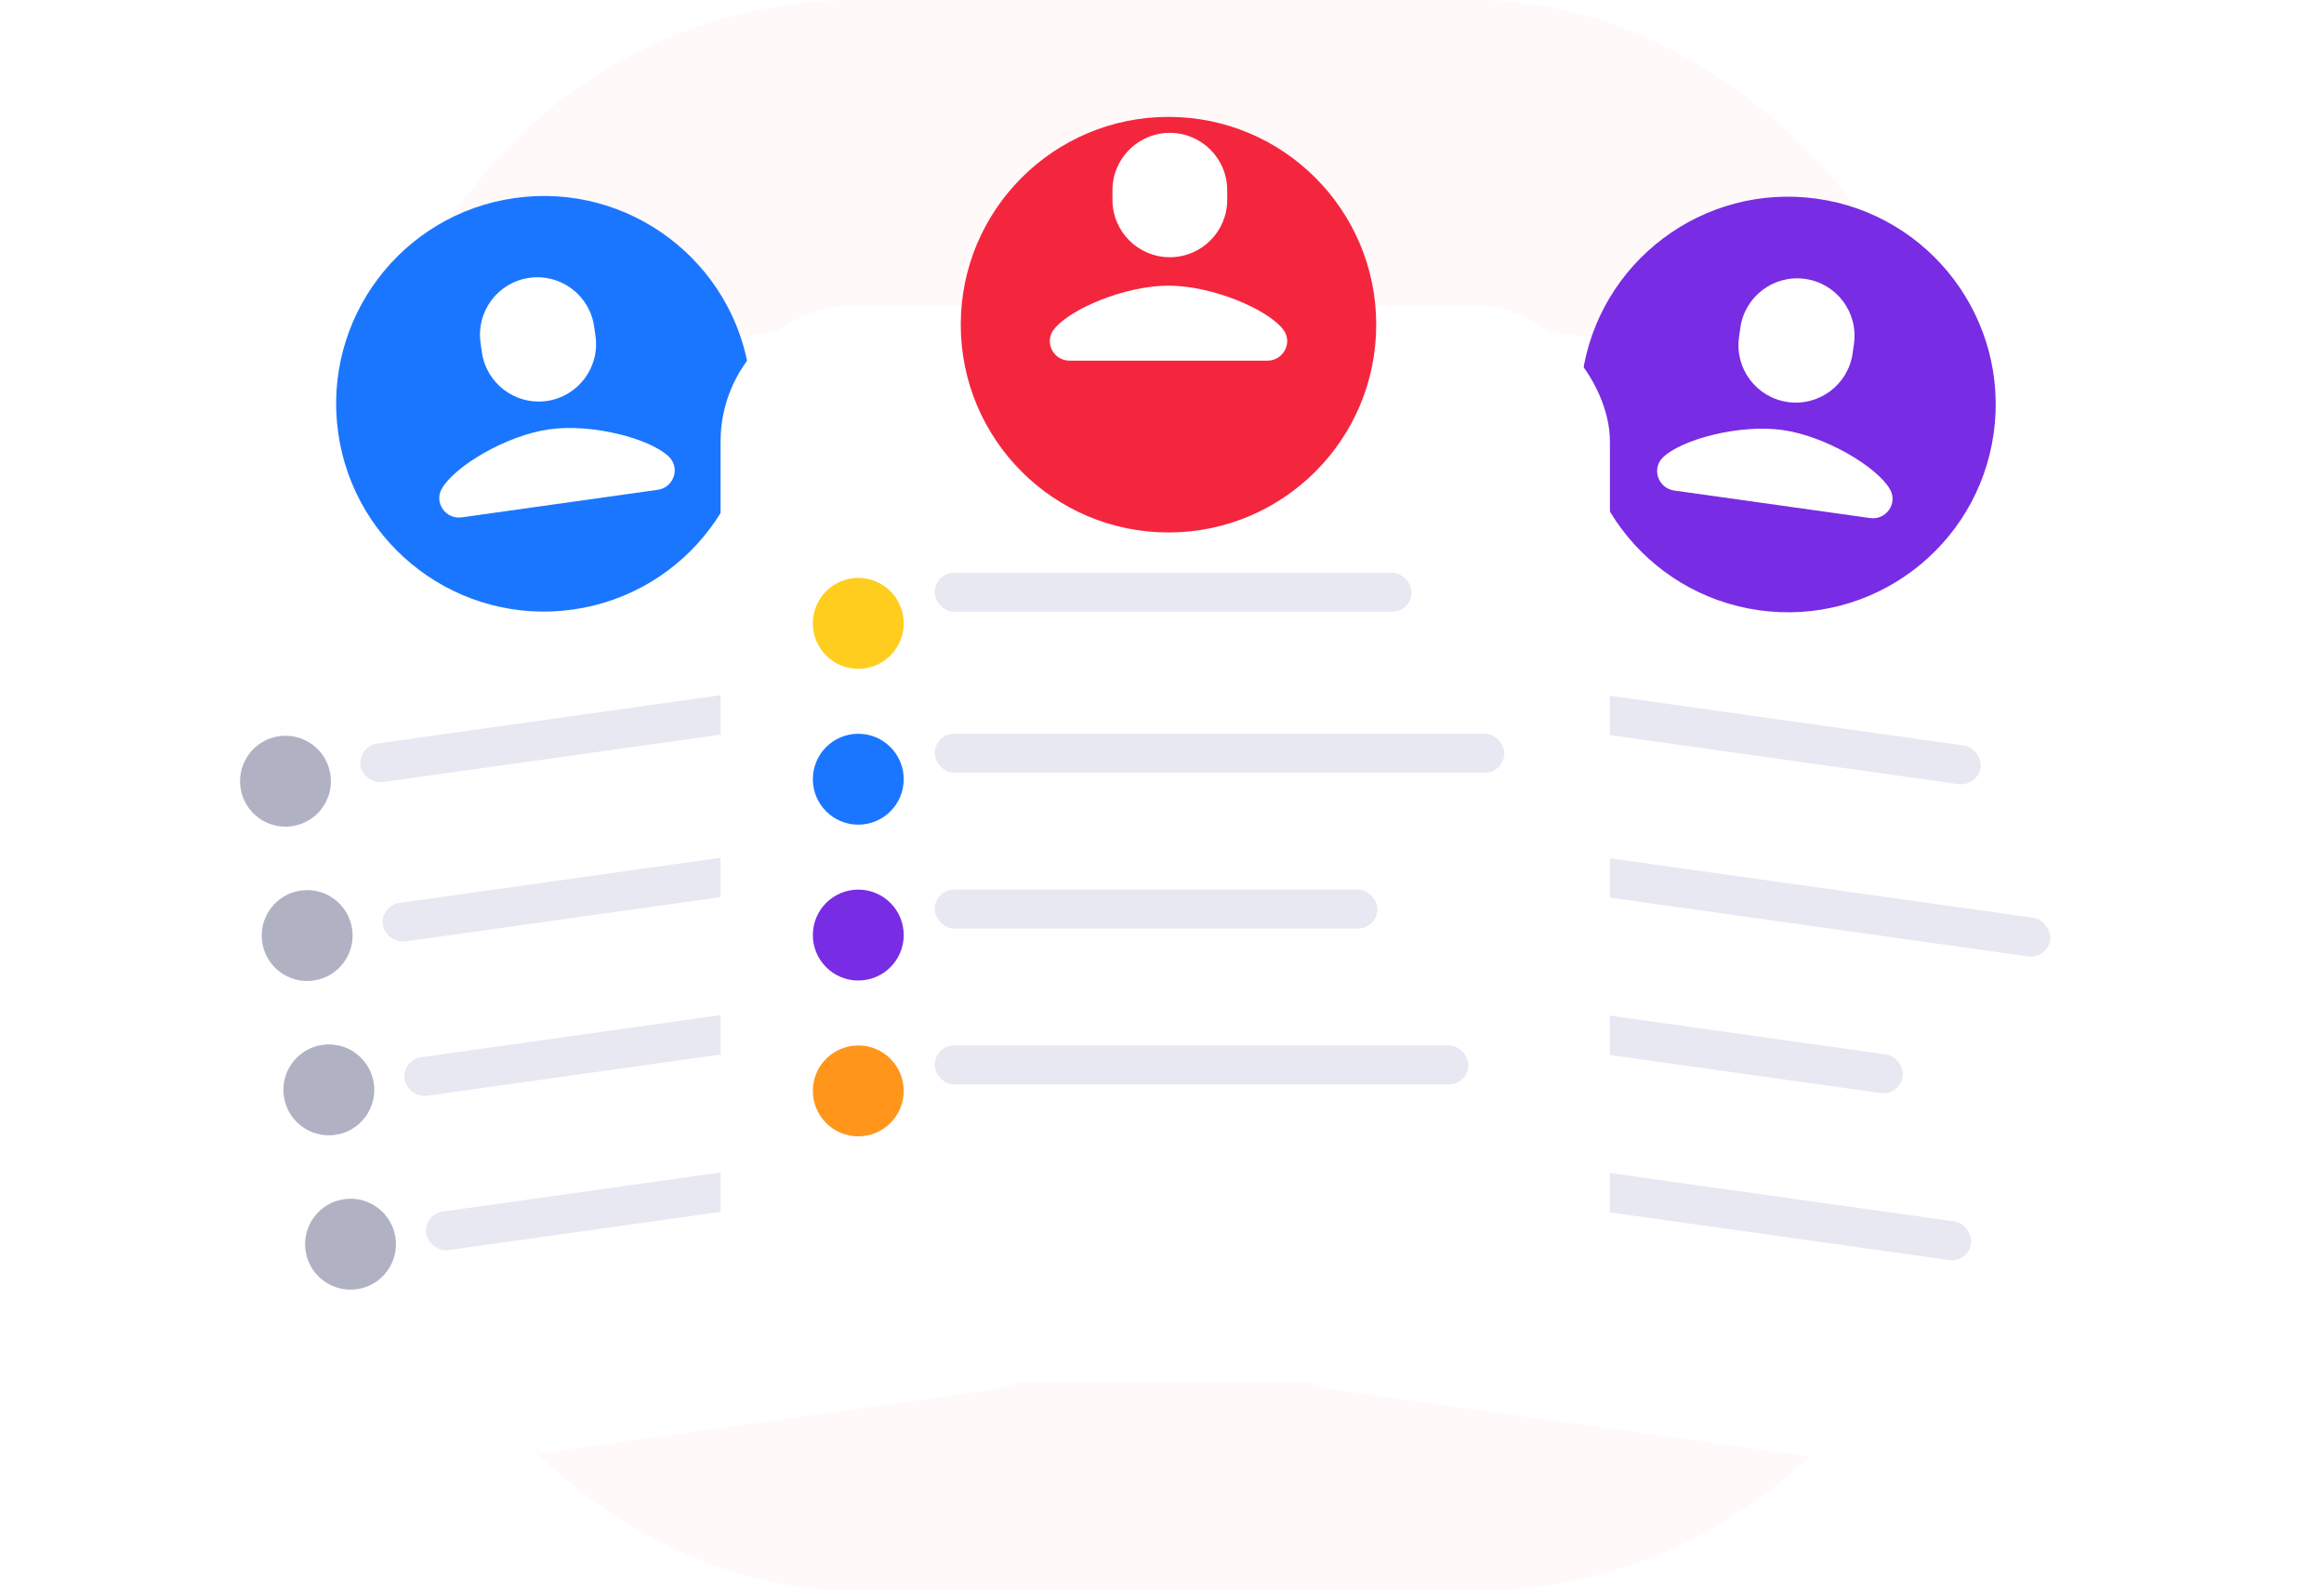 <svg width="358" height="245" viewBox="0 0 358 245" fill="none" xmlns="http://www.w3.org/2000/svg">
<rect opacity="0.03" x="57" width="245" height="245" rx="75" fill="#F4263E"/>
<g filter="url(#filter0_d)">
<rect x="14.34" y="61.864" width="137" height="166" rx="21" transform="rotate(-8 14.34 61.864)" fill="white"/>
</g>
<g filter="url(#filter1_d)">
<circle cx="83.782" cy="60.183" r="32" transform="rotate(-8 83.782 60.183)" fill="#1B76FF"/>
</g>
<path d="M91.529 50.309C90.849 45.474 86.38 42.106 81.546 42.786C76.711 43.465 73.344 47.934 74.023 52.769C74.058 53.016 74.194 53.981 74.228 54.228C74.908 59.062 79.377 62.43 84.211 61.751C89.046 61.071 92.413 56.602 91.734 51.767C91.699 51.521 91.564 50.555 91.529 50.309Z" fill="white"/>
<path d="M103.048 70.339C100.172 67.541 91.209 65.189 84.614 66.115C78.019 67.042 70.055 71.772 68.062 75.256C66.83 77.41 68.659 80.02 71.127 79.674L101.32 75.43C103.787 75.083 104.826 72.07 103.048 70.339Z" fill="white"/>
<circle opacity="0.5" cx="43.976" cy="120.308" r="7" transform="rotate(-8 43.976 120.308)" fill="#62668A"/>
<circle opacity="0.5" cx="47.316" cy="144.075" r="7" transform="rotate(-8 47.316 144.075)" fill="#62668A"/>
<circle opacity="0.5" cx="53.997" cy="191.608" r="7" transform="rotate(-8 53.997 191.608)" fill="#62668A"/>
<circle opacity="0.5" cx="50.657" cy="167.841" r="7" transform="rotate(-8 50.657 167.841)" fill="#62668A"/>
<rect x="55.107" y="114.924" width="73.456" height="6" rx="3" transform="rotate(-8 55.107 114.924)" fill="#E7E8F1"/>
<rect x="58.557" y="139.466" width="87.752" height="6" rx="3" transform="rotate(-8 58.557 139.466)" fill="#E7E8F1"/>
<rect x="65.237" y="186.998" width="82.212" height="6" rx="3" transform="rotate(-8 65.237 186.998)" fill="#E7E8F1"/>
<rect x="61.898" y="163.232" width="68.198" height="6" rx="3" transform="rotate(-8 61.898 163.232)" fill="#E7E8F1"/>
<g filter="url(#filter2_d)">
<rect x="208.213" y="42.766" width="137" height="166" rx="21" transform="rotate(8 208.213 42.766)" fill="white"/>
</g>
<g filter="url(#filter3_d)">
<circle cx="275.427" cy="60.291" r="32" transform="rotate(8 275.427 60.291)" fill="#782CE4"/>
</g>
<path d="M285.596 52.935C286.275 48.1 282.908 43.631 278.073 42.952C273.239 42.272 268.77 45.64 268.09 50.474C268.056 50.721 267.92 51.687 267.885 51.933C267.206 56.768 270.573 61.237 275.408 61.916C280.242 62.596 284.711 59.228 285.391 54.394C285.426 54.147 285.561 53.181 285.596 52.935Z" fill="white"/>
<path d="M291.149 75.365C289.155 71.882 281.188 67.15 274.593 66.223C267.998 65.296 259.038 67.648 256.162 70.447C254.384 72.178 255.423 75.192 257.891 75.539L288.084 79.782C290.551 80.129 292.38 77.519 291.149 75.365Z" fill="white"/>
<g filter="url(#filter4_d)">
<circle cx="220.591" cy="107.116" r="7" transform="rotate(8 220.591 107.116)" fill="#FFCD1D"/>
</g>
<g filter="url(#filter5_d)">
<circle cx="217.251" cy="130.882" r="7" transform="rotate(8 217.251 130.882)" fill="#1B76FF"/>
</g>
<g filter="url(#filter6_d)">
<circle cx="210.571" cy="178.415" r="7" transform="rotate(8 210.571 178.415)" fill="#F4263E"/>
</g>
<g filter="url(#filter7_d)">
<circle cx="213.911" cy="154.648" r="7" transform="rotate(8 213.911 154.648)" fill="#782CE4"/>
</g>
<rect x="232.775" y="105.008" width="73.456" height="6" rx="3" transform="rotate(8 232.775 105.008)" fill="#E7E8F1"/>
<rect x="229.326" y="129.55" width="87.752" height="6" rx="3" transform="rotate(8 229.326 129.55)" fill="#E7E8F1"/>
<rect x="222.646" y="177.082" width="82.212" height="6" rx="3" transform="rotate(8 222.646 177.082)" fill="#E7E8F1"/>
<rect x="225.986" y="153.316" width="68.198" height="6" rx="3" transform="rotate(8 225.986 153.316)" fill="#E7E8F1"/>
<g filter="url(#filter8_dd)">
<rect x="111" y="30" width="137" height="166" rx="21" fill="white"/>
</g>
<g filter="url(#filter9_d)">
<circle cx="180" cy="38" r="32" fill="#F4263E"/>
</g>
<path d="M189.046 29.3C189.046 24.418 185.089 20.461 180.207 20.461C175.325 20.461 171.368 24.418 171.368 29.3C171.368 29.549 171.368 30.524 171.368 30.773C171.368 35.655 175.325 39.612 180.207 39.612C185.089 39.612 189.046 35.655 189.046 30.773C189.046 30.524 189.046 29.549 189.046 29.3Z" fill="white"/>
<path d="M197.666 50.738C195.207 47.567 186.659 43.99 179.999 43.99C173.339 43.99 164.794 47.565 162.336 50.738C160.816 52.7 162.264 55.539 164.756 55.539H195.246C197.738 55.539 199.186 52.7 197.666 50.738Z" fill="white"/>
<g filter="url(#filter10_d)">
<circle cx="132.214" cy="92" r="7" fill="#FFCD1D"/>
</g>
<g filter="url(#filter11_d)">
<circle cx="132.214" cy="116" r="7" fill="#1B76FF"/>
</g>
<g filter="url(#filter12_d)">
<circle cx="132.214" cy="164" r="7" fill="#FF961B"/>
</g>
<g filter="url(#filter13_d)">
<circle cx="132.214" cy="140" r="7" fill="#782CE4"/>
</g>
<rect x="143.986" y="88.217" width="73.456" height="6" rx="3" fill="#E7E8F1"/>
<rect x="143.986" y="113" width="87.752" height="6" rx="3" fill="#E7E8F1"/>
<rect x="143.986" y="161" width="82.212" height="6" rx="3" fill="#E7E8F1"/>
<rect x="143.986" y="137" width="68.198" height="6" rx="3" fill="#E7E8F1"/>
<defs>
<filter id="filter0_d" x="0.34" y="32.797" width="186.769" height="211.451" filterUnits="userSpaceOnUse" color-interpolation-filters="sRGB">
<feFlood flood-opacity="0" result="BackgroundImageFix"/>
<feColorMatrix in="SourceAlpha" type="matrix" values="0 0 0 0 0 0 0 0 0 0 0 0 0 0 0 0 0 0 127 0"/>
<feOffset dy="4"/>
<feGaussianBlur stdDeviation="7"/>
<feColorMatrix type="matrix" values="0 0 0 0 0.121 0 0 0 0 0.144 0 0 0 0 0.35 0 0 0 0.08 0"/>
<feBlend mode="normal" in2="BackgroundImageFix" result="effect1_dropShadow"/>
<feBlend mode="normal" in="SourceGraphic" in2="effect1_dropShadow" result="shape"/>
</filter>
<filter id="filter1_d" x="38.64" y="17.041" width="90.284" height="90.284" filterUnits="userSpaceOnUse" color-interpolation-filters="sRGB">
<feFlood flood-opacity="0" result="BackgroundImageFix"/>
<feColorMatrix in="SourceAlpha" type="matrix" values="0 0 0 0 0 0 0 0 0 0 0 0 0 0 0 0 0 0 127 0"/>
<feOffset dy="2"/>
<feGaussianBlur stdDeviation="4.5"/>
<feColorMatrix type="matrix" values="0 0 0 0 0.104 0 0 0 0 0.463 0 0 0 0 1 0 0 0 0.22 0"/>
<feBlend mode="normal" in2="BackgroundImageFix" result="effect1_dropShadow"/>
<feBlend mode="normal" in="SourceGraphic" in2="effect1_dropShadow" result="shape"/>
</filter>
<filter id="filter2_d" x="171.11" y="32.766" width="186.769" height="211.451" filterUnits="userSpaceOnUse" color-interpolation-filters="sRGB">
<feFlood flood-opacity="0" result="BackgroundImageFix"/>
<feColorMatrix in="SourceAlpha" type="matrix" values="0 0 0 0 0 0 0 0 0 0 0 0 0 0 0 0 0 0 127 0"/>
<feOffset dy="4"/>
<feGaussianBlur stdDeviation="7"/>
<feColorMatrix type="matrix" values="0 0 0 0 0.121 0 0 0 0 0.144 0 0 0 0 0.35 0 0 0 0.08 0"/>
<feBlend mode="normal" in2="BackgroundImageFix" result="effect1_dropShadow"/>
<feBlend mode="normal" in="SourceGraphic" in2="effect1_dropShadow" result="shape"/>
</filter>
<filter id="filter3_d" x="230.285" y="17.149" width="90.284" height="90.284" filterUnits="userSpaceOnUse" color-interpolation-filters="sRGB">
<feFlood flood-opacity="0" result="BackgroundImageFix"/>
<feColorMatrix in="SourceAlpha" type="matrix" values="0 0 0 0 0 0 0 0 0 0 0 0 0 0 0 0 0 0 127 0"/>
<feOffset dy="2"/>
<feGaussianBlur stdDeviation="4.5"/>
<feColorMatrix type="matrix" values="0 0 0 0 0.471 0 0 0 0 0.173 0 0 0 0 0.894 0 0 0 0.18 0"/>
<feBlend mode="normal" in2="BackgroundImageFix" result="effect1_dropShadow"/>
<feBlend mode="normal" in="SourceGraphic" in2="effect1_dropShadow" result="shape"/>
</filter>
<filter id="filter4_d" x="208.686" y="99.21" width="23.812" height="23.812" filterUnits="userSpaceOnUse" color-interpolation-filters="sRGB">
<feFlood flood-opacity="0" result="BackgroundImageFix"/>
<feColorMatrix in="SourceAlpha" type="matrix" values="0 0 0 0 0 0 0 0 0 0 0 0 0 0 0 0 0 0 127 0"/>
<feOffset dy="4"/>
<feGaussianBlur stdDeviation="2"/>
<feColorMatrix type="matrix" values="0 0 0 0 1 0 0 0 0 0.805 0 0 0 0 0.113 0 0 0 0.2 0"/>
<feBlend mode="normal" in2="BackgroundImageFix" result="effect1_dropShadow"/>
<feBlend mode="normal" in="SourceGraphic" in2="effect1_dropShadow" result="shape"/>
</filter>
<filter id="filter5_d" x="205.345" y="122.976" width="23.812" height="23.812" filterUnits="userSpaceOnUse" color-interpolation-filters="sRGB">
<feFlood flood-opacity="0" result="BackgroundImageFix"/>
<feColorMatrix in="SourceAlpha" type="matrix" values="0 0 0 0 0 0 0 0 0 0 0 0 0 0 0 0 0 0 127 0"/>
<feOffset dy="4"/>
<feGaussianBlur stdDeviation="2"/>
<feColorMatrix type="matrix" values="0 0 0 0 0.104 0 0 0 0 0.463 0 0 0 0 1 0 0 0 0.15 0"/>
<feBlend mode="normal" in2="BackgroundImageFix" result="effect1_dropShadow"/>
<feBlend mode="normal" in="SourceGraphic" in2="effect1_dropShadow" result="shape"/>
</filter>
<filter id="filter6_d" x="198.665" y="170.509" width="23.812" height="23.812" filterUnits="userSpaceOnUse" color-interpolation-filters="sRGB">
<feFlood flood-opacity="0" result="BackgroundImageFix"/>
<feColorMatrix in="SourceAlpha" type="matrix" values="0 0 0 0 0 0 0 0 0 0 0 0 0 0 0 0 0 0 127 0"/>
<feOffset dy="4"/>
<feGaussianBlur stdDeviation="2"/>
<feColorMatrix type="matrix" values="0 0 0 0 0.957 0 0 0 0 0.149 0 0 0 0 0.243 0 0 0 0.15 0"/>
<feBlend mode="normal" in2="BackgroundImageFix" result="effect1_dropShadow"/>
<feBlend mode="normal" in="SourceGraphic" in2="effect1_dropShadow" result="shape"/>
</filter>
<filter id="filter7_d" x="202.005" y="146.742" width="23.812" height="23.812" filterUnits="userSpaceOnUse" color-interpolation-filters="sRGB">
<feFlood flood-opacity="0" result="BackgroundImageFix"/>
<feColorMatrix in="SourceAlpha" type="matrix" values="0 0 0 0 0 0 0 0 0 0 0 0 0 0 0 0 0 0 127 0"/>
<feOffset dy="4"/>
<feGaussianBlur stdDeviation="2"/>
<feColorMatrix type="matrix" values="0 0 0 0 0.471 0 0 0 0 0.173 0 0 0 0 0.894 0 0 0 0.19 0"/>
<feBlend mode="normal" in2="BackgroundImageFix" result="effect1_dropShadow"/>
<feBlend mode="normal" in="SourceGraphic" in2="effect1_dropShadow" result="shape"/>
</filter>
<filter id="filter8_dd" x="87" y="20" width="185" height="214" filterUnits="userSpaceOnUse" color-interpolation-filters="sRGB">
<feFlood flood-opacity="0" result="BackgroundImageFix"/>
<feColorMatrix in="SourceAlpha" type="matrix" values="0 0 0 0 0 0 0 0 0 0 0 0 0 0 0 0 0 0 127 0"/>
<feOffset dy="14"/>
<feGaussianBlur stdDeviation="12"/>
<feColorMatrix type="matrix" values="0 0 0 0 0.957 0 0 0 0 0.149 0 0 0 0 0.243 0 0 0 0.09 0"/>
<feBlend mode="normal" in2="BackgroundImageFix" result="effect1_dropShadow"/>
<feColorMatrix in="SourceAlpha" type="matrix" values="0 0 0 0 0 0 0 0 0 0 0 0 0 0 0 0 0 0 127 0"/>
<feOffset dy="3"/>
<feGaussianBlur stdDeviation="5"/>
<feColorMatrix type="matrix" values="0 0 0 0 0.121 0 0 0 0 0.144 0 0 0 0 0.35 0 0 0 0.15 0"/>
<feBlend mode="normal" in2="effect1_dropShadow" result="effect2_dropShadow"/>
<feBlend mode="normal" in="SourceGraphic" in2="effect2_dropShadow" result="shape"/>
</filter>
<filter id="filter9_d" x="134" y="4" width="92" height="92" filterUnits="userSpaceOnUse" color-interpolation-filters="sRGB">
<feFlood flood-opacity="0" result="BackgroundImageFix"/>
<feColorMatrix in="SourceAlpha" type="matrix" values="0 0 0 0 0 0 0 0 0 0 0 0 0 0 0 0 0 0 127 0"/>
<feOffset dy="12"/>
<feGaussianBlur stdDeviation="7"/>
<feColorMatrix type="matrix" values="0 0 0 0 0.957 0 0 0 0 0.149 0 0 0 0 0.243 0 0 0 0.17 0"/>
<feBlend mode="normal" in2="BackgroundImageFix" result="effect1_dropShadow"/>
<feBlend mode="normal" in="SourceGraphic" in2="effect1_dropShadow" result="shape"/>
</filter>
<filter id="filter10_d" x="121.214" y="85" width="22" height="22" filterUnits="userSpaceOnUse" color-interpolation-filters="sRGB">
<feFlood flood-opacity="0" result="BackgroundImageFix"/>
<feColorMatrix in="SourceAlpha" type="matrix" values="0 0 0 0 0 0 0 0 0 0 0 0 0 0 0 0 0 0 127 0"/>
<feOffset dy="4"/>
<feGaussianBlur stdDeviation="2"/>
<feColorMatrix type="matrix" values="0 0 0 0 1 0 0 0 0 0.805 0 0 0 0 0.113 0 0 0 0.2 0"/>
<feBlend mode="normal" in2="BackgroundImageFix" result="effect1_dropShadow"/>
<feBlend mode="normal" in="SourceGraphic" in2="effect1_dropShadow" result="shape"/>
</filter>
<filter id="filter11_d" x="121.214" y="109" width="22" height="22" filterUnits="userSpaceOnUse" color-interpolation-filters="sRGB">
<feFlood flood-opacity="0" result="BackgroundImageFix"/>
<feColorMatrix in="SourceAlpha" type="matrix" values="0 0 0 0 0 0 0 0 0 0 0 0 0 0 0 0 0 0 127 0"/>
<feOffset dy="4"/>
<feGaussianBlur stdDeviation="2"/>
<feColorMatrix type="matrix" values="0 0 0 0 0.104 0 0 0 0 0.463 0 0 0 0 1 0 0 0 0.15 0"/>
<feBlend mode="normal" in2="BackgroundImageFix" result="effect1_dropShadow"/>
<feBlend mode="normal" in="SourceGraphic" in2="effect1_dropShadow" result="shape"/>
</filter>
<filter id="filter12_d" x="121.214" y="157" width="22" height="22" filterUnits="userSpaceOnUse" color-interpolation-filters="sRGB">
<feFlood flood-opacity="0" result="BackgroundImageFix"/>
<feColorMatrix in="SourceAlpha" type="matrix" values="0 0 0 0 0 0 0 0 0 0 0 0 0 0 0 0 0 0 127 0"/>
<feOffset dy="4"/>
<feGaussianBlur stdDeviation="2"/>
<feColorMatrix type="matrix" values="0 0 0 0 1 0 0 0 0 0.588 0 0 0 0 0.104 0 0 0 0.18 0"/>
<feBlend mode="normal" in2="BackgroundImageFix" result="effect1_dropShadow"/>
<feBlend mode="normal" in="SourceGraphic" in2="effect1_dropShadow" result="shape"/>
</filter>
<filter id="filter13_d" x="121.214" y="133" width="22" height="22" filterUnits="userSpaceOnUse" color-interpolation-filters="sRGB">
<feFlood flood-opacity="0" result="BackgroundImageFix"/>
<feColorMatrix in="SourceAlpha" type="matrix" values="0 0 0 0 0 0 0 0 0 0 0 0 0 0 0 0 0 0 127 0"/>
<feOffset dy="4"/>
<feGaussianBlur stdDeviation="2"/>
<feColorMatrix type="matrix" values="0 0 0 0 0.471 0 0 0 0 0.173 0 0 0 0 0.894 0 0 0 0.19 0"/>
<feBlend mode="normal" in2="BackgroundImageFix" result="effect1_dropShadow"/>
<feBlend mode="normal" in="SourceGraphic" in2="effect1_dropShadow" result="shape"/>
</filter>
</defs>
</svg>
